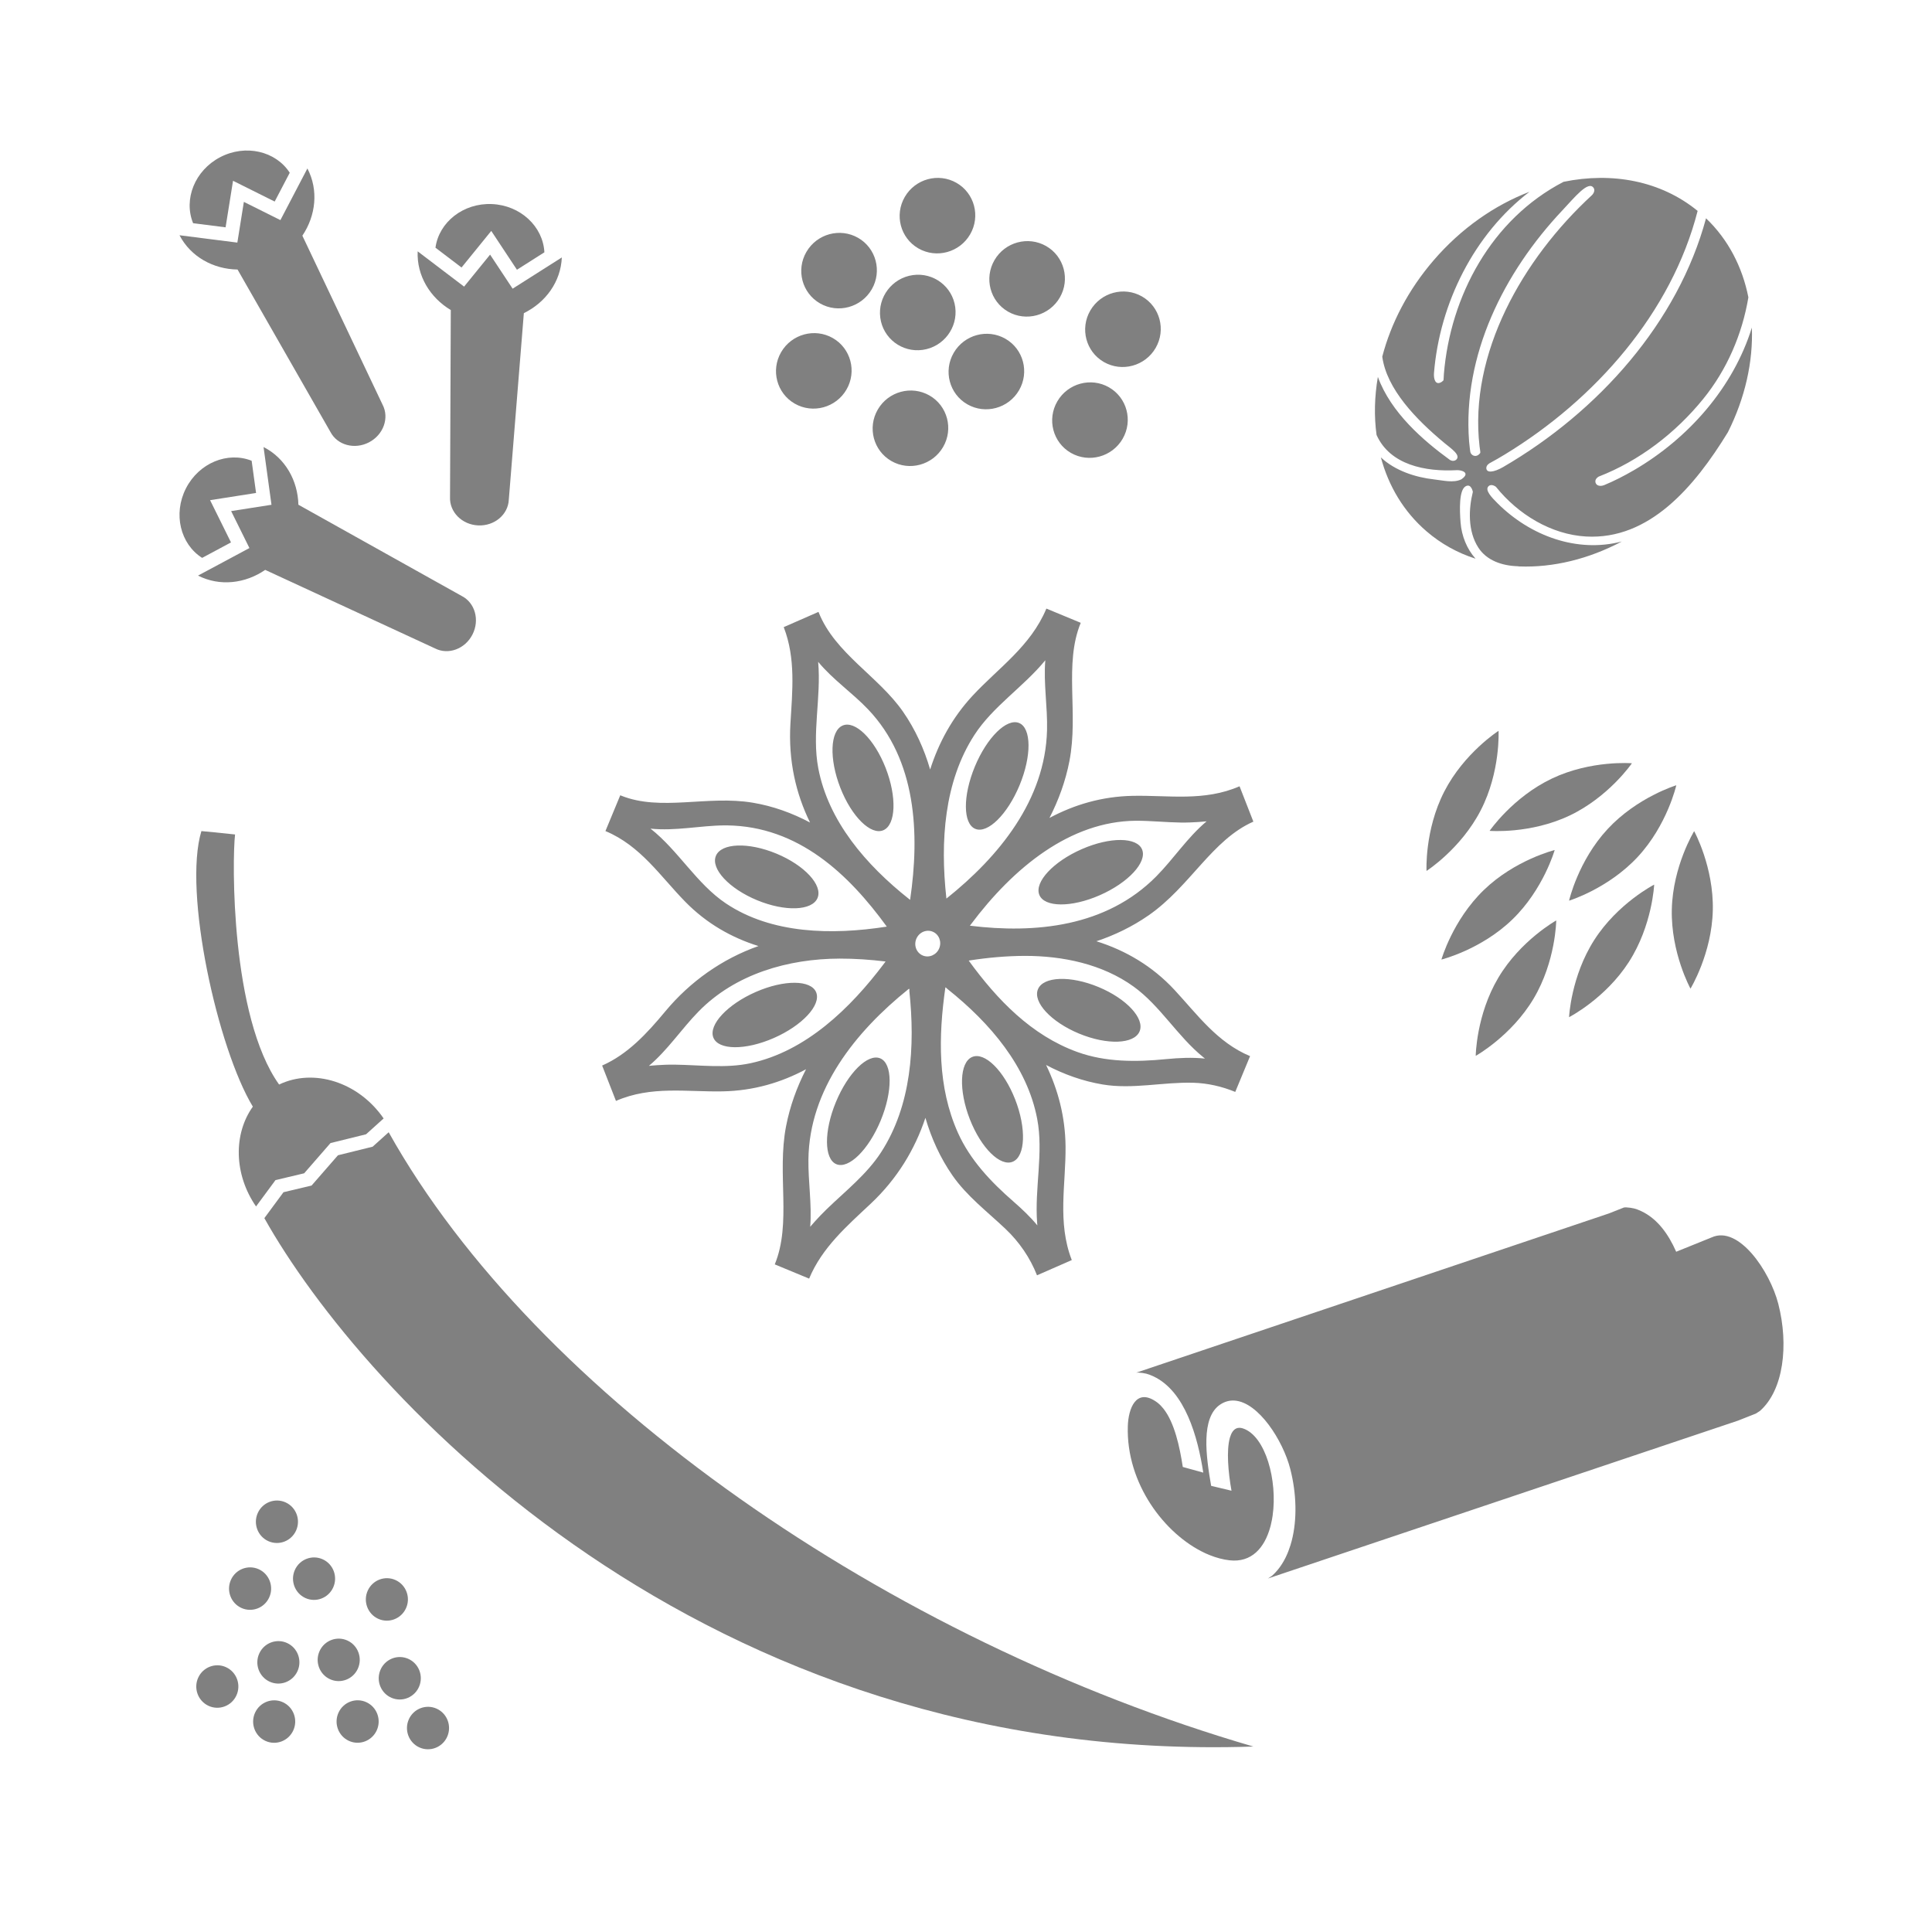 <?xml version="1.0" encoding="UTF-8" standalone="no"?><!DOCTYPE svg PUBLIC "-//W3C//DTD SVG 1.1//EN" "http://www.w3.org/Graphics/SVG/1.1/DTD/svg11.dtd"><svg width="100%" height="100%" viewBox="0 0 600 600" version="1.1" xmlns="http://www.w3.org/2000/svg" xmlns:xlink="http://www.w3.org/1999/xlink" xml:space="preserve" xmlns:serif="http://www.serif.com/" style="fill-rule:evenodd;clip-rule:evenodd;stroke-linejoin:round;stroke-miterlimit:1.414;"><rect id="icon_koreni" x="0" y="0" width="600" height="600" style="fill:none;"/><path d="M465.331,303.617c6.893,-11.593 17.972,-17.762 17.972,-17.762c0,0 -0.133,12.677 -7.026,24.27c-6.898,11.603 -17.978,17.784 -17.978,17.784c0,0 0.133,-12.69 7.032,-24.292Z" style="fill:#808080;"/><path d="M495.149,291.861c7.287,-11.35 18.571,-17.134 18.571,-17.134c0,0 -0.568,12.665 -7.854,24.014c-7.293,11.359 -18.578,17.157 -18.578,17.157c0,0 0.568,-12.678 7.861,-24.037Z" style="fill:#808080;"/><path d="M519.197,282.415c0.314,-13.484 6.939,-24.296 6.939,-24.296c0,0 6.107,11.109 5.792,24.593c-0.315,13.495 -6.934,24.319 -6.934,24.319c0,0 -6.113,-11.121 -5.797,-24.616Z" style="fill:#808080;"/><path d="M460.814,276.404c9.696,-9.375 22.006,-12.417 22.006,-12.417c0,0 -3.458,12.197 -13.153,21.572c-9.704,9.384 -22.018,12.438 -22.018,12.438c0,0 3.461,-12.209 13.165,-21.593Z" style="fill:#808080;"/><path d="M499.28,257.447c9.181,-9.881 21.311,-13.576 21.311,-13.576c0,0 -2.801,12.364 -11.981,22.244c-9.189,9.889 -21.322,13.597 -21.322,13.597c0,0 2.804,-12.377 11.992,-22.265Z" style="fill:#808080;"/><path d="M448.544,245.798c6.167,-11.995 16.846,-18.833 16.846,-18.833c0,0 0.647,12.661 -5.52,24.655c-6.172,12.006 -16.851,18.857 -16.851,18.857c0,0 -0.647,-12.674 5.525,-24.679Z" style="fill:#808080;"/><path d="M481.986,241.775c12.183,-5.786 24.82,-4.734 24.82,-4.734c0,0 -7.174,10.452 -19.357,16.238c-12.194,5.791 -24.838,4.75 -24.838,4.75c0,0 7.181,-10.463 19.375,-16.254Z" style="fill:#808080;"/><path d="M348.645,136.276c3.26,-5.614 1.358,-12.779 -4.24,-15.987c-5.598,-3.207 -12.786,-1.251 -16.046,4.363c-3.263,5.62 -1.374,12.794 4.223,16.001c5.598,3.208 12.8,1.243 16.063,-4.377Z" style="fill:#808080;"/><path d="M292.895,138.811c3.261,-5.616 1.36,-12.781 -4.238,-15.989c-5.598,-3.208 -12.792,-1.254 -16.052,4.362c-3.263,5.62 -1.369,12.794 4.229,16.002c5.598,3.208 12.799,1.244 16.061,-4.375Z" style="fill:#808080;"/><path d="M312.24,105.203c5.6,3.208 7.497,10.375 4.234,15.995c-3.262,5.619 -10.457,7.577 -16.056,4.368c-5.6,-3.208 -7.497,-10.375 -4.234,-15.995c3.262,-5.619 10.457,-7.577 16.056,-4.368Z" style="fill:#808080;"/><path d="M258.645,104.995c5.599,3.209 7.496,10.376 4.234,15.996c-3.263,5.619 -10.458,7.577 -16.057,4.368c-5.6,-3.208 -7.497,-10.376 -4.235,-15.995c3.263,-5.62 10.458,-7.577 16.058,-4.369Z" style="fill:#808080;"/><path d="M358.894,108.063c3.259,-5.615 1.358,-12.787 -4.241,-15.995c-5.598,-3.208 -12.79,-1.246 -16.05,4.368c-3.262,5.62 -1.373,12.792 4.225,15.999c5.599,3.209 12.803,1.247 16.066,-4.372Z" style="fill:#808080;"/><path d="M296.661,95.408c0.846,6.409 -3.682,12.345 -10.105,13.248c-6.424,0.904 -12.327,-3.566 -13.174,-9.975c-0.846,-6.409 3.682,-12.345 10.105,-13.248c6.424,-0.904 12.327,3.566 13.174,9.975Z" style="fill:#808080;"/><path d="M329.129,92.409c3.26,-5.615 1.359,-12.78 -4.239,-15.987c-5.598,-3.208 -12.787,-1.252 -16.047,4.363c-3.262,5.619 -1.374,12.793 4.224,16.001c5.598,3.207 12.8,1.242 16.062,-4.377Z" style="fill:#808080;"/><path d="M266.491,73.865c5.599,3.209 7.496,10.376 4.234,15.995c-3.263,5.62 -10.458,7.577 -16.057,4.369c-5.6,-3.208 -7.497,-10.376 -4.234,-15.995c3.263,-5.62 10.457,-7.577 16.057,-4.369Z" style="fill:#808080;"/><path d="M297.048,56.789c5.6,3.209 7.497,10.376 4.235,15.996c-3.263,5.619 -10.458,7.577 -16.058,4.368c-5.599,-3.209 -7.497,-10.376 -4.234,-15.996c3.263,-5.619 10.458,-7.577 16.057,-4.368Z" style="fill:#808080;"/><g><path d="M135.638,530.656c-3.281,-1.507 -7.163,-0.042 -8.662,3.27c-1.499,3.313 -0.053,7.226 3.229,8.734c3.281,1.508 7.162,0.042 8.662,-3.27c1.499,-3.313 0.052,-7.226 -3.229,-8.734Z" style="fill:#808080;"/><path d="M79.204,531.911c1.498,-3.31 5.38,-4.773 8.66,-3.266c3.281,1.507 4.726,5.418 3.228,8.728c-1.5,3.313 -5.38,4.783 -8.661,3.276c-3.281,-1.507 -4.727,-5.425 -3.227,-8.738Z" style="fill:#808080;"/><path d="M105.117,531.899c1.499,-3.31 5.38,-4.773 8.661,-3.266c3.28,1.508 4.728,5.42 3.23,8.73c-1.499,3.312 -5.383,4.782 -8.663,3.274c-3.281,-1.507 -4.727,-5.425 -3.228,-8.738Z" style="fill:#808080;"/><path d="M70.206,517.764c-3.281,-1.508 -7.162,-0.042 -8.662,3.27c-1.499,3.313 -0.052,7.226 3.229,8.734c3.282,1.508 7.163,0.043 8.663,-3.27c1.499,-3.313 0.052,-7.226 -3.23,-8.734Z" style="fill:#808080;"/><path d="M121.114,515.367c-3.194,1.698 -4.426,5.69 -2.75,8.909c1.677,3.22 5.631,4.456 8.825,2.758c3.195,-1.697 4.427,-5.689 2.751,-8.909c-1.677,-3.219 -5.631,-4.455 -8.826,-2.758Z" style="fill:#808080;"/><path d="M80.508,513.52c1.498,-3.31 5.38,-4.773 8.66,-3.265c3.281,1.507 4.726,5.417 3.228,8.727c-1.499,3.312 -5.38,4.784 -8.661,3.277c-3.281,-1.508 -4.726,-5.427 -3.227,-8.739Z" style="fill:#808080;"/><path d="M107.906,509.486c-3.282,-1.508 -7.163,-0.042 -8.662,3.27c-1.5,3.313 -0.053,7.226 3.229,8.734c3.281,1.508 7.162,0.042 8.661,-3.27c1.5,-3.313 0.053,-7.226 -3.228,-8.734Z" style="fill:#808080;"/><path d="M114.205,493.981c1.498,-3.309 5.379,-4.772 8.66,-3.265c3.28,1.508 4.726,5.418 3.228,8.727c-1.499,3.313 -5.381,4.785 -8.661,3.277c-3.281,-1.507 -4.726,-5.426 -3.227,-8.739Z" style="fill:#808080;"/><path d="M80.383,487.351c-3.281,-1.507 -7.163,-0.042 -8.662,3.27c-1.5,3.313 -0.053,7.227 3.229,8.734c3.281,1.508 7.163,0.043 8.662,-3.27c1.499,-3.312 0.052,-7.226 -3.229,-8.734Z" style="fill:#808080;"/><path d="M91.585,487.534c1.498,-3.31 5.383,-4.775 8.664,-3.267c3.281,1.507 4.725,5.421 3.227,8.73c-1.5,3.313 -5.38,4.783 -8.661,3.276c-3.281,-1.508 -4.729,-5.427 -3.23,-8.739Z" style="fill:#808080;"/><path d="M88.72,466.593c-3.281,-1.507 -7.162,-0.042 -8.662,3.27c-1.499,3.313 -0.052,7.226 3.229,8.734c3.282,1.508 7.163,0.043 8.662,-3.27c1.5,-3.312 0.053,-7.226 -3.229,-8.734Z" style="fill:#808080;"/></g><path d="M352.847,426.301l146.917,-49.491l0.012,-0.011l4.568,-1.806l0.601,-0.04c2.127,0.142 3.112,0.408 4.761,1.178c4.949,2.314 8.41,7.052 10.845,12.61l11.069,-4.476c8.324,-3.753 18.023,10.449 20.642,20.645c3.298,12.842 1.636,26.835 -5.718,33.285l-1.245,0.802l-5.666,2.239l-0.034,0.005l-145.853,48.978l1.244,-0.801c1.664,-1.46 3.036,-3.306 4.125,-5.437l0.111,-0.222c0.049,-0.098 0.098,-0.197 0.145,-0.297c0.538,-1.121 1,-2.316 1.389,-3.571c0.14,-0.451 0.27,-0.91 0.391,-1.376c1.716,-6.626 1.514,-14.686 -0.451,-22.337c-2.269,-8.836 -9.862,-20.683 -17.262,-21.214c-1.504,-0.108 -3,0.251 -4.442,1.198c-6.146,4.037 -4.456,16.146 -2.863,25.281c0,0 6.321,1.511 6.321,1.511c-1.063,-5.909 -1.569,-12.468 -0.547,-16.283c0.026,-0.098 0.053,-0.195 0.082,-0.289c0.41,-1.37 1.037,-2.346 1.929,-2.752c0.077,-0.034 0.155,-0.065 0.236,-0.091l0.076,-0.024l0.064,-0.017l0.035,-0.01l0.08,-0.017l0.022,-0.005l0.033,-0.005c0.47,-0.086 1.002,-0.036 1.601,0.166c6.954,2.351 10.737,16.148 9.157,27.102c-0.062,0.426 -0.131,0.848 -0.209,1.265c-0.108,0.577 -0.231,1.144 -0.371,1.699c-0.046,0.183 -0.094,0.364 -0.143,0.545c-1.774,6.45 -5.811,11.115 -12.673,10.327c-2.01,-0.231 -4.079,-0.781 -6.15,-1.614c-0.358,-0.144 -0.716,-0.297 -1.074,-0.457l-0.102,-0.046l-0.351,-0.162c-12.423,-5.823 -24.45,-21.533 -23.892,-39.379c0.172,-5.494 2.54,-11.718 8.546,-7.769l0.129,0.086c0.05,0.034 0.1,0.068 0.15,0.103c0.074,0.051 0.147,0.104 0.22,0.158c0.104,0.078 0.207,0.158 0.309,0.24c0.617,0.501 1.187,1.092 1.714,1.758c3.451,4.358 5.053,11.903 6.004,18.094c0,0 6.36,1.759 6.36,1.759c-1.712,-11.142 -5.661,-25.305 -15.488,-29.898c-1.646,-0.77 -2.63,-1.035 -4.754,-1.177l-0.6,0.04Z" style="fill:#808080;"/><path d="M288.865,238.983c2.652,-8.317 6.862,-16.089 13.112,-22.847c8.046,-8.698 18.083,-15.372 22.986,-27.136c3.557,1.474 7.114,2.947 10.672,4.421c-5.285,12.836 -0.628,28.05 -3.514,42.932c-1.2,6.188 -3.337,12.091 -6.201,17.667c7.706,-4.126 16.276,-6.673 25.841,-6.867c11.154,-0.225 22.199,1.82 33.192,-2.967c1.43,3.661 2.861,7.322 4.291,10.983c-12.858,5.668 -19.623,20.137 -32.563,29.117c-5.008,3.475 -10.456,6.118 -16.185,8.027c8.994,2.823 17.368,7.672 24.295,15.155c7.093,7.664 13.263,16.286 23.43,20.524l-4.603,11.113c-4.145,-1.705 -8.565,-2.718 -13.032,-2.844c-9.372,-0.265 -18.815,2.094 -28.116,0.54c-6.2,-1.036 -12.083,-3.147 -17.598,-6.058c3.731,7.703 5.945,16.127 6.044,25.214c0.127,11.82 -2.629,23.609 1.936,35.37l-10.801,4.732c-2.144,-5.451 -5.508,-10.366 -9.818,-14.444c-5.67,-5.364 -12.002,-10.171 -16.441,-16.57c-3.807,-5.486 -6.543,-11.534 -8.398,-17.889c-3.262,9.769 -8.695,18.869 -16.968,26.647c-7.371,6.93 -15.102,13.586 -19.145,23.286l-10.672,-4.42c5.285,-12.837 0.628,-28.051 3.514,-42.932c1.2,-6.188 3.337,-12.092 6.201,-17.668c-7.706,4.126 -16.276,6.674 -25.841,6.867c-11.154,0.225 -22.199,-1.819 -33.191,2.967l-4.292,-10.983c7.887,-3.476 13.847,-9.868 19.668,-16.89c7.65,-9.188 17.622,-16.256 28.877,-20.221c-8.318,-2.603 -16.061,-6.97 -22.683,-13.71c-7.755,-7.893 -13.868,-17.428 -24.838,-22.002l4.603,-11.113c0.075,0.031 0.151,0.062 0.227,0.094c12.327,4.991 26.774,-0.154 40.92,2.21c6.272,1.048 12.22,3.196 17.79,6.16c-4.398,-8.989 -6.772,-19.168 -6.088,-30.755c0.593,-10.069 1.698,-20.188 -2.084,-29.931l10.801,-4.732c0.031,0.078 0.061,0.156 0.092,0.234c5.057,12.655 18.52,19.758 26.168,30.78c3.816,5.5 6.556,11.565 8.412,17.939Zm-6.72,68.188c-16.562,13.311 -30.799,31.165 -31.083,52.853c-0.091,6.991 1.104,13.996 0.556,20.959c0,0 2.396,-2.837 5.153,-5.497c5.882,-5.677 12.435,-10.814 16.855,-17.635c9.4,-14.504 10.62,-32.824 8.774,-50.15c0,0 0.172,-0.871 -0.255,-0.53Zm11.449,-0.508c-2.167,15.192 -2.48,30.9 3.898,45.13c3.767,8.404 10.18,15.212 17.28,21.387c2.627,2.293 5.166,4.692 7.386,7.373c-0.025,-0.273 -0.048,-0.547 -0.069,-0.821c-0.808,-10.806 2.034,-21.736 0.021,-32.27c-3.1,-16.219 -14.505,-29.67 -27.85,-40.309c0,0 -0.643,-0.643 -0.666,-0.49Zm-33.848,54.888c3.836,1.59 10.002,-4.485 13.759,-13.556c3.758,-9.071 3.693,-17.726 -0.144,-19.315c-3.836,-1.589 -10.002,4.485 -13.759,13.556c-3.757,9.071 -3.693,17.726 0.144,19.315Zm54.832,-0.795c3.883,-1.701 4.192,-10.362 0.688,-19.327c-3.503,-8.966 -9.499,-14.864 -13.382,-13.163c-3.883,1.701 -4.192,10.362 -0.689,19.327c3.503,8.966 9.5,14.864 13.383,13.163Zm-53.805,-63.053c-15.968,0.046 -32.422,4.741 -43.863,16.463c-5.33,5.462 -9.575,11.969 -15.39,16.851c0,0 4.057,-0.436 7.981,-0.382c7.917,0.109 15.925,1.208 23.608,-0.449c17.183,-3.704 30.964,-17.032 41.418,-30.911l0.502,-0.672c-4.732,-0.58 -9.492,-0.901 -14.256,-0.9Zm57.432,-0.845c-5.763,0.026 -11.514,0.552 -17.212,1.437l-0.15,0.024c8.819,12.129 19.458,23.235 33.767,28.4c8.736,3.153 18.17,3.126 27.555,2.199c4.011,-0.387 8.042,-0.582 12.056,-0.169c-0.18,-0.141 -0.358,-0.283 -0.536,-0.426c-8.043,-6.522 -13.372,-15.992 -21.683,-21.968c-9.637,-6.93 -21.884,-9.518 -33.797,-9.497Zm-96.669,25.359c1.543,3.948 9.953,4.018 18.77,0.155c8.817,-3.862 14.723,-10.204 13.18,-14.153c-1.543,-3.949 -9.954,-4.018 -18.771,-0.156c-8.816,3.863 -14.722,10.205 -13.179,14.154Zm132.377,-1.921c1.654,-3.995 -4.075,-10.168 -12.786,-13.777c-8.712,-3.608 -17.128,-3.294 -18.782,0.701c-1.655,3.995 4.074,10.168 12.785,13.777c8.712,3.608 17.128,3.294 18.783,-0.701Zm-64.257,-30.954c-1.963,-0.813 -4.243,0.186 -5.09,2.23c-0.847,2.043 0.06,4.363 2.022,5.176c1.963,0.812 4.244,-0.187 5.09,-2.23c0.847,-2.044 -0.059,-4.363 -2.022,-5.176Zm-64.603,-33.01c-7.671,0.052 -15.22,1.811 -23.03,1.008c8.673,6.817 14.295,17.113 23.409,23.221c14.19,9.51 32.954,9.853 49.819,7.233l0.15,-0.024c-11.808,-16.24 -27.418,-31.168 -49.629,-31.436c-0.24,-0.002 -0.479,-0.003 -0.719,-0.002Zm127.59,-1.439c-20.226,0.215 -37.786,14.366 -51.191,32.275l-0.236,0.318c20.265,2.485 42.312,0.398 57.859,-15.3c5.423,-5.475 9.624,-12.045 15.649,-17.114c0,0 -4.058,0.437 -7.981,0.382c-4.704,-0.065 -9.405,-0.582 -14.1,-0.561Zm-130.312,10.9c-1.654,3.995 4.075,10.168 12.786,13.777c8.712,3.608 17.128,3.294 18.783,-0.701c1.654,-3.995 -4.075,-10.168 -12.786,-13.776c-8.712,-3.609 -17.128,-3.295 -18.783,0.7Zm132.377,-1.92c-1.543,-3.949 -9.953,-4.019 -18.77,-0.156c-8.817,3.863 -14.722,10.204 -13.18,14.153c1.543,3.949 9.954,4.019 18.771,0.156c8.816,-3.863 14.722,-10.205 13.179,-14.153Zm-100.613,-58.24c0.976,11.019 -2.025,22.19 0.039,32.994c3.132,16.387 14.753,29.95 28.19,40.578l0.321,0.253c3.026,-20.62 1.976,-43.402 -13.075,-59.187c-4.867,-5.104 -10.81,-9.143 -15.365,-14.591c0,0 -0.133,-0.294 -0.11,-0.047Zm70.464,-0.498c-6.773,8.247 -16.172,14.201 -21.942,23.103c-9.396,14.499 -10.652,33.062 -8.724,50.596l0.026,0.228c16.404,-13.091 30.675,-30.642 31.248,-52.252c0.193,-7.247 -1.12,-14.496 -0.54,-21.704c0,0 0.092,-0.168 -0.068,0.029Zm-62.893,20.198c-3.883,1.702 -4.191,10.362 -0.688,19.328c3.503,8.965 9.499,14.863 13.382,13.162c3.884,-1.701 4.192,-10.361 0.689,-19.327c-3.503,-8.966 -9.5,-14.864 -13.383,-13.163Zm54.832,-0.795c-3.836,-1.589 -10.002,4.485 -13.759,13.556c-3.757,9.071 -3.693,17.726 0.144,19.315c3.836,1.59 10.002,-4.485 13.759,-13.556c3.758,-9.071 3.693,-17.726 -0.144,-19.315Z" style="fill:#808080;"/><path d="M503.673,168.163c-13.846,3.635 -28.406,-1.712 -38.587,-11.854c-1.847,-1.841 -4.093,-4.152 -2.775,-5.342c0.932,-0.841 2.268,0.22 2.268,0.22c6.878,8.576 17.197,14.828 27.995,15.43c19.613,1.094 33.652,-15.398 44.045,-32.395c5.334,-10.623 7.846,-21.884 7.441,-32.484c-5.786,18.584 -19.613,34.347 -36.597,44.262c-3.014,1.746 -6.065,3.33 -9.249,4.648c-1.449,0.588 -2.672,0.066 -2.759,-1.057c-0.076,-0.985 1.027,-1.576 1.027,-1.576c12.628,-4.9 23.892,-13.557 32.465,-24.12c7.366,-9.075 12.109,-20.067 14.032,-31.552c-1.864,-9.427 -6.248,-17.942 -13.155,-24.552c-8.695,32.252 -33.302,59.98 -63.018,77.259c-2.881,1.661 -5.205,1.933 -5.214,0.275c-0.006,-0.97 1.162,-1.552 1.162,-1.552c1.552,-0.827 3.072,-1.711 4.574,-2.624c28.106,-17.083 51.822,-44.09 59.889,-75.652c-11.408,-9.334 -26.503,-12.15 -41.641,-9.034c-22.462,11.647 -35.163,35.542 -37.161,59.665c-0.18,2.303 0.136,1.803 -0.739,2.506c-1.983,1.207 -2.471,-1.117 -2.339,-2.754c1.749,-21.708 12.489,-43.204 29.672,-56.327c-10.826,4.152 -21.207,11.335 -29.769,21.275c-7.894,9.164 -13.246,19.512 -15.963,29.932c1.374,10.094 10.512,19.514 19.288,26.801c2.159,1.794 5.251,3.8 3.637,5.248c-0.983,0.708 -1.959,-0.013 -1.959,-0.013c-8.12,-5.903 -18.288,-14.618 -22.329,-25.751c-1.054,6.143 -1.205,12.236 -0.408,18.026c4.191,9.37 15.219,11.466 24.893,10.945c1.441,-0.088 4.417,0.755 1.497,2.8c-0.036,0.021 -0.071,0.042 -0.107,0.063c-2.412,1.165 -5.627,0.316 -8.453,0.001c-5.764,-0.644 -12.119,-2.72 -16.489,-6.834c2.376,8.896 7.098,16.86 14.167,22.948c4.538,3.91 9.7,6.747 15.236,8.51c-2.733,-3.047 -4.328,-7.127 -4.65,-11.186c-0.321,-4.057 -0.49,-10.056 1.515,-11.265c1.79,-1.079 2.296,1.694 2.296,1.694c-1.313,5.294 -1.617,12.138 1.678,17.278c2.625,4.096 7.46,5.672 12.246,5.823l0.48,0.062c10.473,0.4 21.53,-2.26 31.858,-7.747Zm-44.55,-26.89c0.856,-0.809 0.645,-0.374 0.371,-2.609c-3.373,-28.782 13.336,-58.229 34.927,-78.081c0,0 1.21,-1.2 0.473,-2.253c-1.647,-2.355 -5.962,3.049 -9.684,7c-18.194,19.304 -31.013,44.989 -28.973,71.717c0.101,1.333 0.379,3.296 0.379,3.296c0.253,1.064 1.497,1.661 2.507,0.93Z" style="fill:#808080;"/><path d="M78.15,143.092c-7.464,-2.959 -16.378,0.681 -20.409,8.589c-4.03,7.909 -1.745,17.273 5.034,21.575l8.962,-4.802l-6.492,-13.121l14.28,-2.237l-1.375,-10.004Zm14.523,13.658l50.722,28.341c4.133,2.107 5.63,7.461 3.34,11.953l-0.005,0.011c-2.288,4.49 -7.498,6.421 -11.632,4.315l-52.736,-24.387c-6.199,4.26 -14.115,5.208 -20.86,1.771l6.472,-3.468c0,0 3.467,-1.858 3.467,-1.858l6.021,-3.226l-0.96,-1.942l-4.718,-9.536l6.246,-0.979l6.283,-0.984l-2.465,-17.93c6.745,3.438 10.63,10.4 10.825,17.919Z" style="fill:#808080;fill-rule:nonzero;"/><path d="M169.065,78.358c-0.415,-8.018 -7.433,-14.61 -16.301,-14.985c-8.868,-0.376 -16.433,5.598 -17.526,13.552l8.095,6.152l9.232,-11.362l7.975,12.055l8.525,-5.412Zm-6.378,18.889l-4.672,57.914c-0.196,4.635 -4.443,8.224 -9.48,8.01l-0.012,0c-5.035,-0.213 -8.959,-4.147 -8.763,-8.783l0.238,-58.101c-6.453,-3.864 -10.608,-10.669 -10.288,-18.232l5.846,4.442c0,0 3.132,2.381 3.132,2.381l5.439,4.133l1.366,-1.682l6.709,-8.257l3.488,5.273l3.509,5.304l15.279,-9.7c-0.32,7.563 -5.035,13.993 -11.791,17.298Z" style="fill:#808080;fill-rule:nonzero;"/><path d="M89.983,53.646c-4.369,-6.737 -13.743,-8.936 -21.61,-4.828c-7.868,4.11 -11.432,13.066 -8.402,20.5l10.087,1.281l2.313,-14.456l12.935,6.453l4.677,-8.95Zm3.92,19.548l24.911,52.49c2.148,4.113 0.264,9.344 -4.205,11.678l-0.01,0.005c-4.467,2.333 -9.832,0.888 -11.98,-3.224l-28.845,-50.437c-7.52,-0.12 -14.521,-3.935 -18.025,-10.645l7.284,0.924c0,0 3.902,0.496 3.902,0.496l6.777,0.86l0.342,-2.139l1.681,-10.506l5.658,2.822l5.691,2.839l8.382,-16.04c3.504,6.71 2.636,14.636 -1.563,20.877Z" style="fill:#808080;fill-rule:nonzero;"/><path d="M120.71,351.63c45.763,81.857 155.303,157.781 268.534,190.776c-171.452,5.785 -276.79,-109.895 -307.145,-164.102l5.943,-8.05l8.721,-2.071l8.192,-9.403l10.771,-2.661l4.984,-4.489Zm-42.19,-7.952c-10.87,-17.96 -21.725,-66.618 -15.974,-85.576c0,0 6.976,0.646 10.454,1.051c-0.928,7.979 -1.372,56.547 13.679,77.66c10.689,-5.133 24.618,-0.844 32.464,10.531l-1.338,1.206c0,0 -4.124,3.714 -4.124,3.714l-11.04,2.727l-8.178,9.387l-8.907,2.115l-6.004,8.133l-0.038,0.052c-6.935,-10.054 -7.007,-22.585 -0.994,-31Z" style="fill:#808080;"/></svg>
